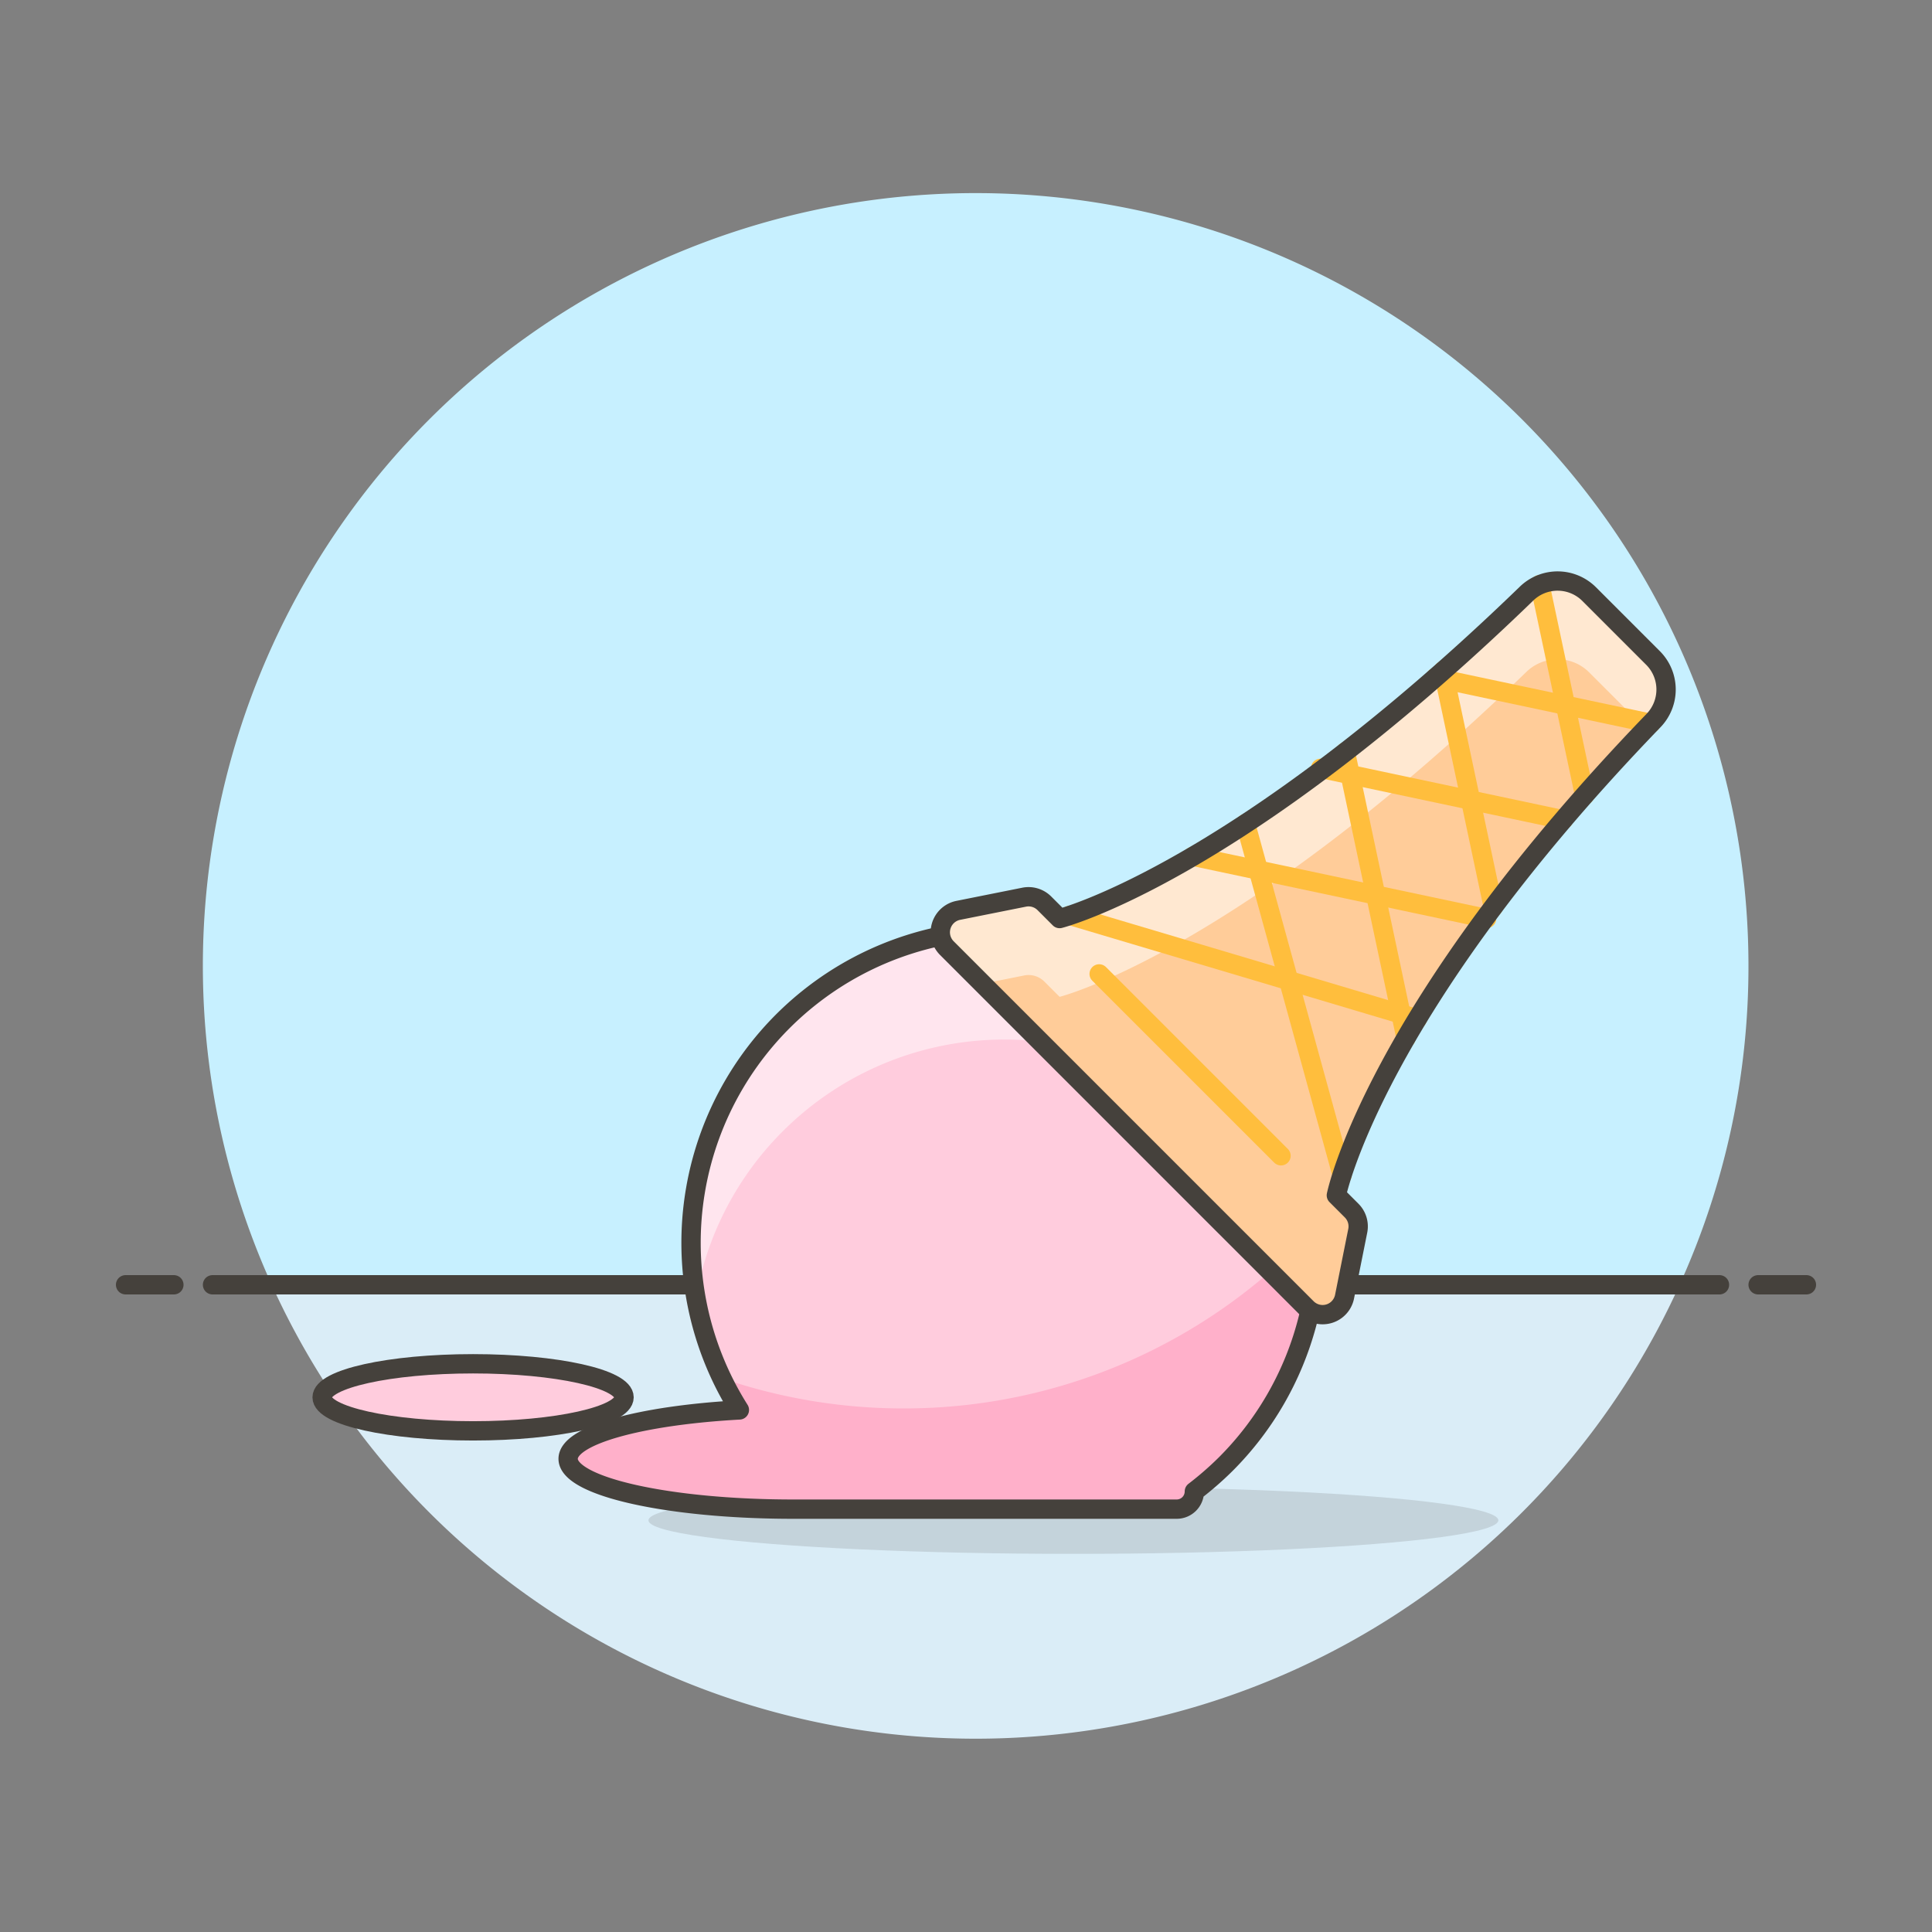 <svg xmlns="http://www.w3.org/2000/svg" viewBox="0 0 100 100"><rect x="0" y="0" width="100" height="100" fill="#808080" stroke="none"/><g class="nc-icon-wrapper"><defs/><path class="a" d="M90.5 50a40 40 0 1 0-76.436 16.5h72.872A39.844 39.844 0 0 0 90.5 50z" style="" fill="#c7f0ff"/><path class="b" d="M14.064 66.5a40 40 0 0 0 72.872 0z" style="" fill="#daedf7"/><path class="c" d="M11 66.5h78" fill="none" stroke="#45413c" stroke-linecap="round" stroke-linejoin="round"/><path class="c" d="M6.5 66.5H9" fill="none" stroke="#45413c" stroke-linecap="round" stroke-linejoin="round"/><path class="c" d="M91 66.5h2.5" fill="none" stroke="#45413c" stroke-linecap="round" stroke-linejoin="round"/><g><ellipse class="d" cx="55.559" cy="78.692" rx="21.995" ry="1.736" fill="#45413c" opacity="0.15"/><path class="e" d="M63.441 52.865A16.21 16.21 0 0 0 38.27 72.978c-5.087.279-8.863 1.306-8.863 2.53 0 1.438 5.208 2.605 11.634 2.605h19.865a.915.915 0 0 0 .914-.915 16.77 16.77 0 0 0 1.621-1.412 16.2 16.2 0 0 0 0-22.921z" style="" fill="#fcd"/><path class="f" d="M46.771 72.9a28.912 28.912 0 0 1-9.408-1.564 16.313 16.313 0 0 0 .907 1.638c-5.087.279-8.863 1.306-8.863 2.53 0 1.438 5.208 2.605 11.634 2.605h19.865a.915.915 0 0 0 .914-.915 16.77 16.77 0 0 0 1.621-1.412 16.163 16.163 0 0 0 4.725-12.334A28.866 28.866 0 0 1 46.771 72.9z" style="" fill="#ffb0ca"/><path class="g" d="M40.52 58.552a16.211 16.211 0 0 1 27.419 8.617 16.21 16.21 0 1 0-31.918 0 16.136 16.136 0 0 1 4.499-8.617z" style="" fill="#ffe5ee"/><path class="c" d="M63.441 52.865A16.21 16.21 0 0 0 38.27 72.978c-5.087.279-8.863 1.306-8.863 2.53 0 1.438 5.208 2.605 11.634 2.605h19.865a.915.915 0 0 0 .914-.915 16.77 16.77 0 0 0 1.621-1.412 16.2 16.2 0 0 0 0-22.921z" fill="none" stroke="#45413c" stroke-linecap="round" stroke-linejoin="round"/><path class="h" d="M67.641 67.707a1.157 1.157 0 0 0 1.953-.592l.683-3.41a1.157 1.157 0 0 0-.317-1.046l-.79-.79s1.909-9.545 16.423-24.58a2.312 2.312 0 0 0-.036-3.236l-3.3-3.3a2.311 2.311 0 0 0-3.239-.032c-15.01 14.533-24.173 16.823-24.173 16.823l-.789-.789a1.157 1.157 0 0 0-1.046-.317l-3.41.682a1.158 1.158 0 0 0-.591 1.954z" style="" fill="#fc9"/><path class="i" d="M50.855 50.921l2.155-.431a1.157 1.157 0 0 1 1.046.316l.789.79s9.163-2.29 24.169-16.827a2.314 2.314 0 0 1 3.24.032l2.921 2.923c.139-.145.277-.29.418-.435a2.312 2.312 0 0 0-.036-3.236l-3.3-3.3a2.313 2.313 0 0 0-3.24-.032C64.008 45.254 54.845 47.544 54.845 47.544l-.789-.789a1.157 1.157 0 0 0-1.046-.317l-3.41.682a1.158 1.158 0 0 0-.591 1.954z" style="" fill="#ffe8d1"/><path class="j" d="M66.305 59.823l-9.413-9.414" fill="none" stroke-linecap="round" stroke-linejoin="round" stroke="#ffbe3d"/><path class="j" d="M69.467 60.811L64.469 42.63" fill="none" stroke-linecap="round" stroke-linejoin="round" stroke="#ffbe3d"/><path class="j" d="M72.775 53.721l-3.14-14.802" fill="none" stroke-linecap="round" stroke-linejoin="round" stroke="#ffbe3d"/><path class="j" d="M77.292 46.951l-2.595-12.235" fill="none" stroke-linecap="round" stroke-linejoin="round" stroke="#ffbe3d"/><path class="j" d="M82.017 41.162l-2.313-10.904" fill="none" stroke-linecap="round" stroke-linejoin="round" stroke="#ffbe3d"/><path class="j" d="M55.377 47.382l17.982 5.355" fill="none" stroke-linecap="round" stroke-linejoin="round" stroke="#ffbe3d"/><path class="j" d="M61.752 44.321l15.195 3.223" fill="none" stroke-linecap="round" stroke-linejoin="round" stroke="#ffbe3d"/><path class="j" d="M68.352 39.768l12.563 2.665" fill="none" stroke-linecap="round" stroke-linejoin="round" stroke="#ffbe3d"/><path class="j" d="M74.289 35.074l11.157 2.367" fill="none" stroke-linecap="round" stroke-linejoin="round" stroke="#ffbe3d"/><path class="c" d="M67.641 67.707a1.157 1.157 0 0 0 1.953-.592l.683-3.41a1.157 1.157 0 0 0-.317-1.046l-.79-.79s1.909-9.545 16.423-24.58a2.312 2.312 0 0 0-.036-3.236l-3.3-3.3a2.311 2.311 0 0 0-3.239-.032c-15.01 14.533-24.173 16.823-24.173 16.823l-.789-.789a1.157 1.157 0 0 0-1.046-.317l-3.41.682a1.158 1.158 0 0 0-.591 1.954z" fill="none" stroke="#45413c" stroke-linecap="round" stroke-linejoin="round"/><ellipse class="k" cx="24.487" cy="72.325" rx="7.814" ry="1.736" stroke="#45413c" stroke-linecap="round" stroke-linejoin="round" fill="#fcd"/></g></g></svg>
